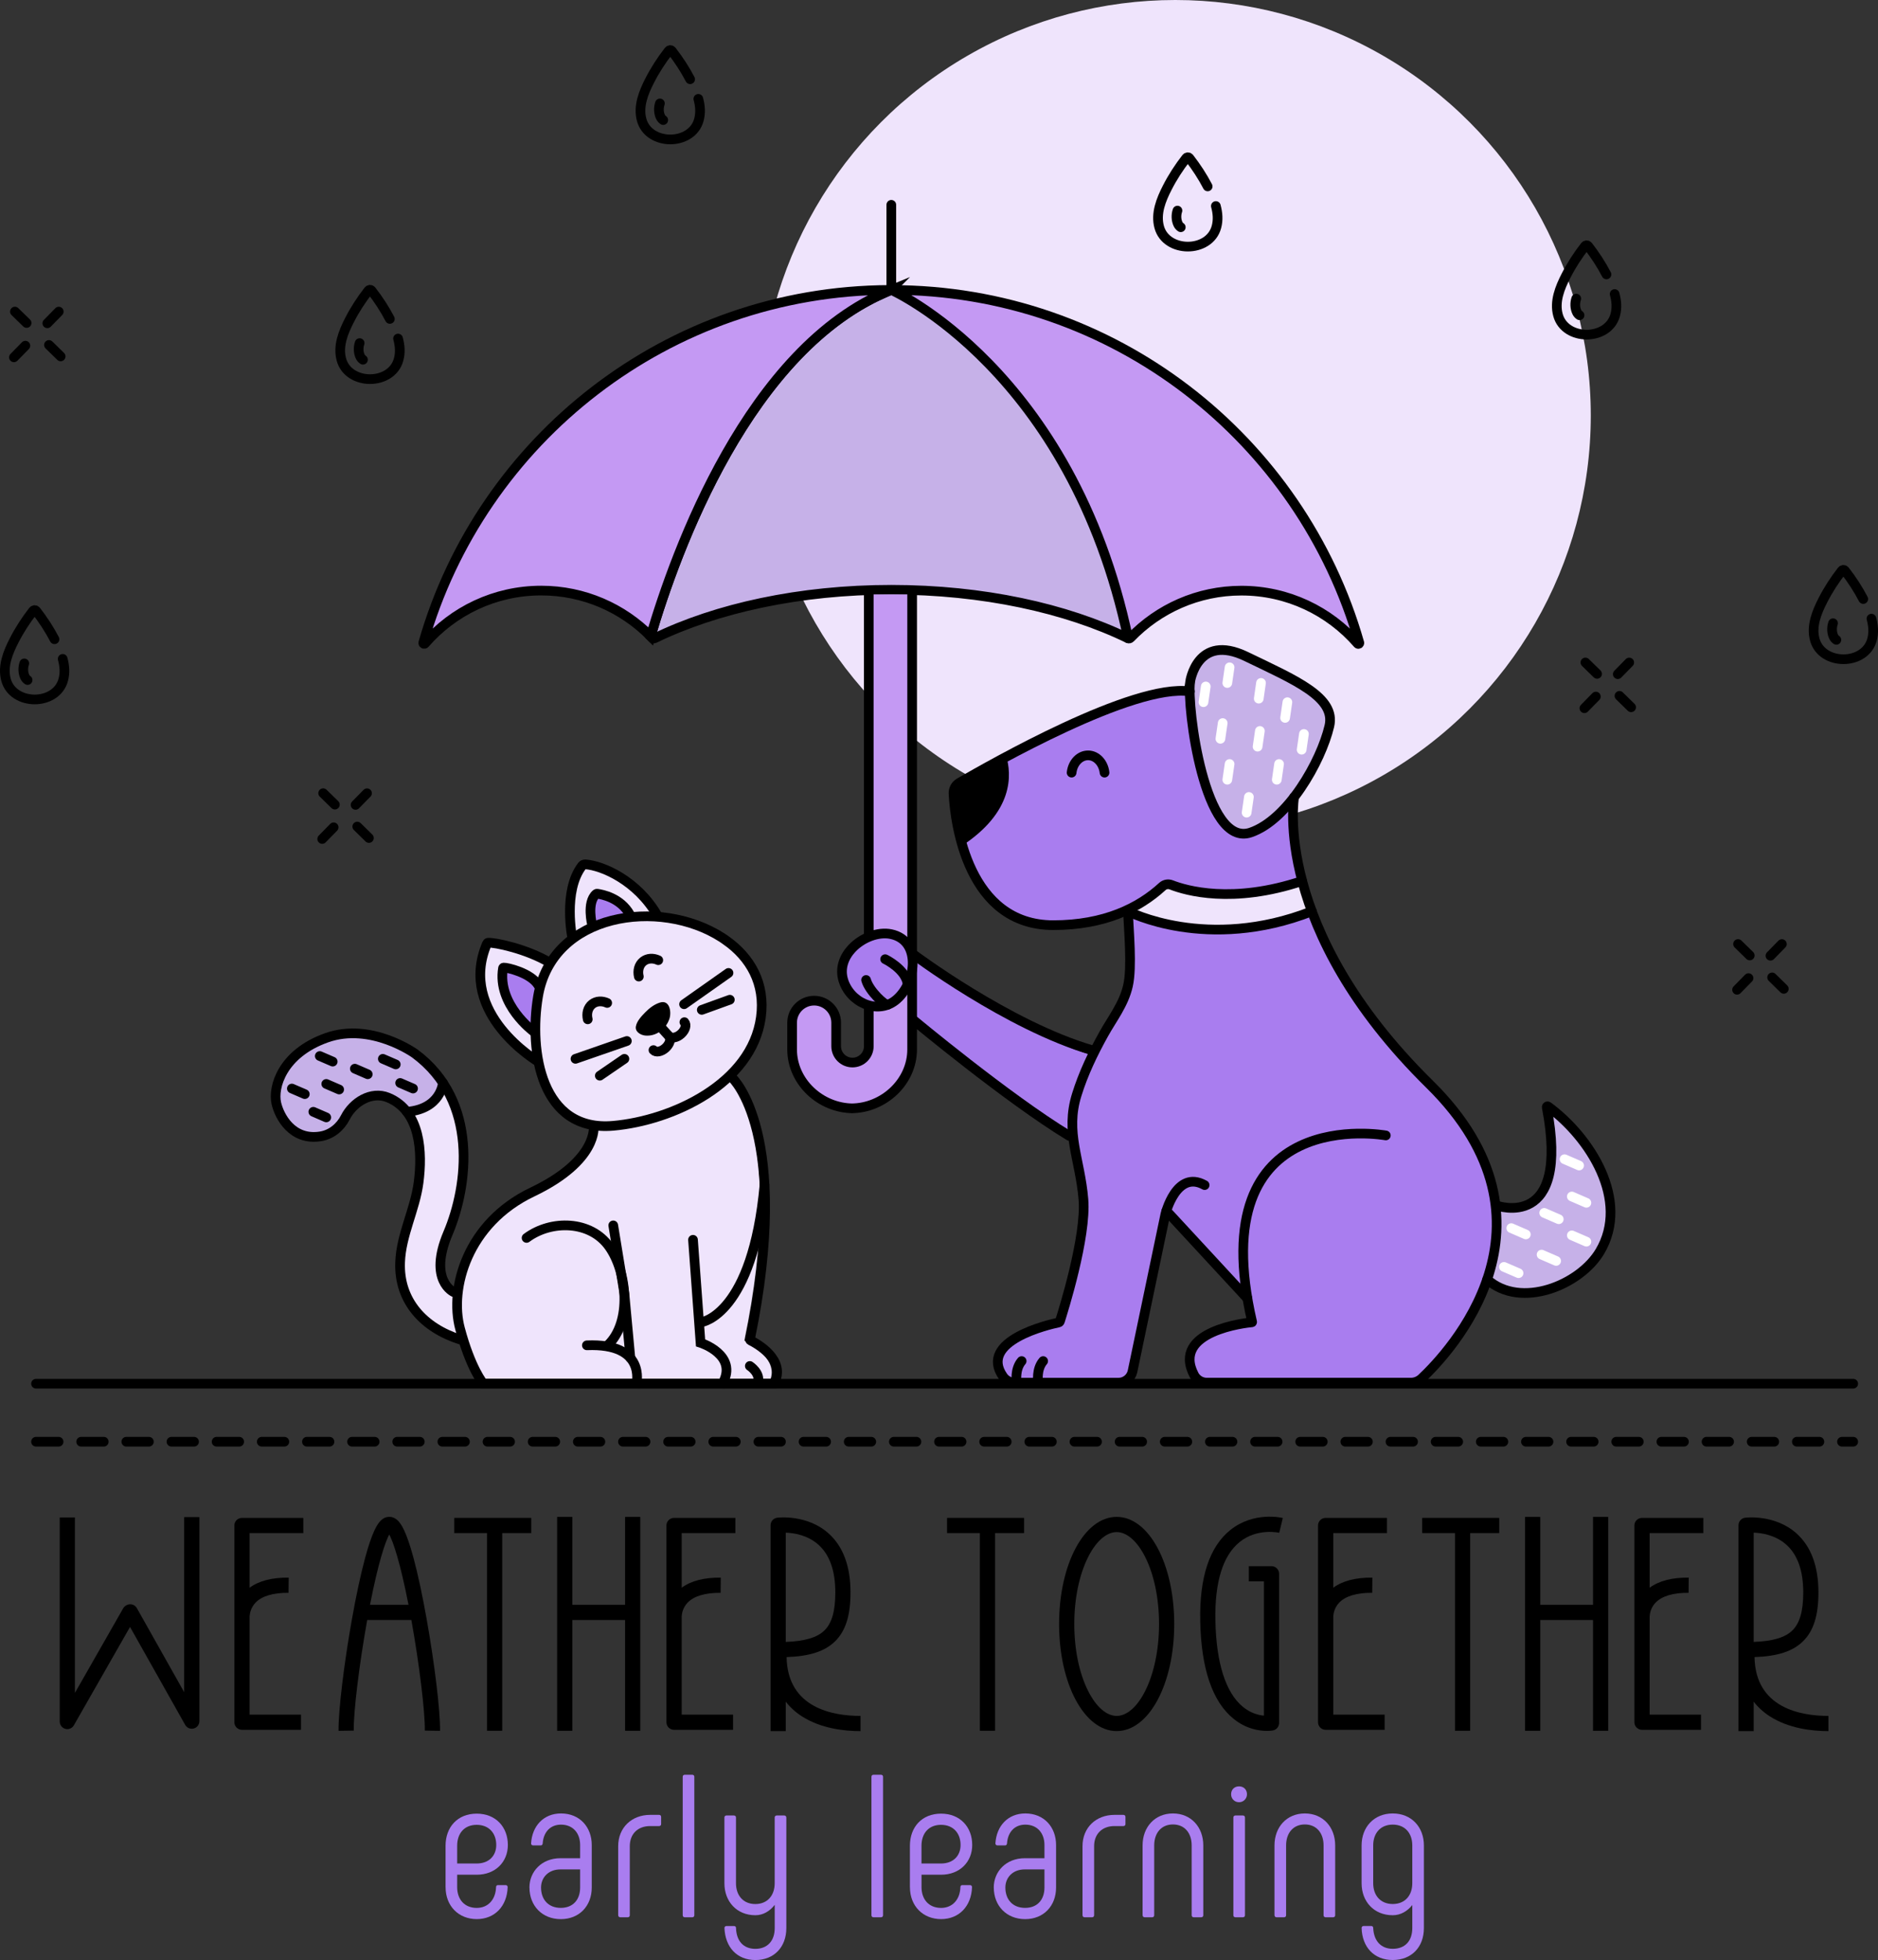 <?xml version="1.0" encoding="UTF-8"?> <svg xmlns="http://www.w3.org/2000/svg" id="Layer_1" data-name="Layer 1" viewBox="0 0 582.34 607.73"><rect x="0" y="0" width="582.34" height="607.73" fill="#333333" stroke="none"/><defs><style> .cls-1, .cls-2, .cls-3, .cls-4 { fill: none; } .cls-1, .cls-2, .cls-3, .cls-4, .cls-5 { stroke-miterlimit: 10; stroke-width: 3px; } .cls-1, .cls-2, .cls-3, .cls-5 { stroke-linecap: round; } .cls-1, .cls-3, .cls-4, .cls-5 { stroke: #000; } .cls-6 { fill: #a97def; } .cls-7 { fill: #efe4fc; } .cls-2 { stroke: #fff; } .cls-8 { fill: #c6b1e8; } .cls-3 { stroke-dasharray: 7; } .cls-9 { fill: #c499f3; } .cls-5 { fill: #fff; } </style></defs><circle class="cls-7" cx="364.45" cy="128.83" r="128.83"></circle><g><g><path d="M61.83,470.4v63.27c0,1.07-.72,2.01-1.76,2.28-1.04.27-2.12-.19-2.65-1.12l-17.1-30.37-17.41,30.49c-.43.75-1.21,1.19-2.04,1.19-.2,0-.4-.03-.6-.08-1.03-.27-1.75-1.21-1.75-2.28v-63.27h4.71v54.4l14.96-26.21c.2-.35.49-.65.84-.86l.15-.09c.54-.32,1.2-.41,1.81-.25s1.13.57,1.44,1.12l14.68,26.07v-54.29h4.71Z"></path><path d="M77.4,475.36v16.94c2.89-2.13,6.96-3.19,12.12-3.13l-.05,4.71c-4.8-.05-8.36,1.03-10.3,3.12-1.41,1.52-1.71,3.26-1.77,4.17v30.48s15.93,0,15.93,0v4.71h-18.3c-.62,0-1.22-.25-1.67-.69-.44-.44-.69-1.04-.69-1.67v-32.07c0-.18,0-.42,0-.71v-28.22c0-1.3,1.06-2.35,2.36-2.35h19.02v4.71h-16.67Z"></path><path d="M136.44,536.67l-4.71-.07c.09-5.78-1.69-20.44-4.14-34.11-.01-.06-.02-.12-.03-.19h-13.7c-.01.06-.02.12-.03.19-2.45,13.67-4.23,28.33-4.14,34.11l-4.71.07c-.09-6.04,1.65-20.58,4.14-34.58,1.32-7.43,2.74-14,4.09-19.01,2.24-8.29,3.83-10.57,4.83-11.57.99-.99,1.98-1.19,2.66-1.18h.03c.66-.01,1.67.2,2.66,1.18,1.01,1,2.6,3.28,4.84,11.57,1.35,5.01,2.76,11.58,4.08,19.01,2.49,14,4.23,28.54,4.14,34.58ZM126.67,497.6c-2.58-13.22-4.74-19.53-5.97-21.81-1.23,2.28-3.39,8.59-5.97,21.81h11.94Z"></path><path d="M164.74,470.65v4.71h-9.01v61.29h-4.71v-61.29h-10.17v-4.71h23.89Z"></path><path d="M198.54,470.34v66.32h-4.71v-34.35h-16.36v34.35h-4.71v-66.32h4.71v27.26h16.36v-27.26h4.71Z"></path><path d="M211.38,475.36v16.94c2.89-2.13,6.96-3.19,12.12-3.13l-.05,4.71c-4.8-.05-8.36,1.03-10.3,3.12-1.41,1.52-1.71,3.26-1.77,4.17v30.48s15.93,0,15.93,0v4.71h-18.3c-.62,0-1.22-.25-1.67-.69-.44-.44-.69-1.04-.69-1.67v-32.07c0-.18,0-.42,0-.71v-28.22c0-1.3,1.06-2.35,2.36-2.35h19.02v4.71h-16.67Z"></path><path d="M266.83,532.05v4.71c-5.05,0-12.31-.8-18.2-4.6-1.96-1.26-3.62-2.78-4.98-4.53v9.13h-4.71v-63.83c0-1.19.89-2.19,2.07-2.34.37-.05,9.21-1.06,15.84,4.8,4.56,4.04,6.88,10.21,6.88,18.36,0,7.11-1.5,11.91-4.73,15.11-3.16,3.14-7.88,4.7-15.09,4.95.28,15.86,14.44,18.24,22.92,18.24ZM243.65,509.1c5.93-.2,9.78-1.36,12.03-3.59,2.28-2.26,3.34-6,3.34-11.76,0-6.74-1.78-11.73-5.29-14.83-3.37-2.98-7.6-3.61-10.08-3.7v33.88Z"></path><path d="M317.56,470.65v4.71h-9.01v61.29h-4.71v-61.29h-10.17v-4.71h23.89Z"></path><path d="M364.11,503.54c0,18.62-7.84,33.21-17.85,33.21s-17.85-14.59-17.85-33.21,7.84-33.21,17.85-33.21,17.85,14.59,17.85,33.21ZM355.11,524.31c2.76-5.51,4.29-12.88,4.29-20.76s-1.52-15.26-4.29-20.76c-2.47-4.92-5.7-7.74-8.85-7.74s-6.38,2.82-8.85,7.74c-2.76,5.51-4.29,12.88-4.29,20.76s1.52,15.26,4.29,20.76c2.47,4.92,5.7,7.74,8.85,7.74s6.38-2.82,8.85-7.74Z"></path><path d="M376.88,502.51c.25,13.08,3.18,22.31,8.48,26.69,2.45,2.03,4.92,2.62,6.56,2.76v-41.63h-4.68v-4.71h7.04c1.3,0,2.35,1.05,2.35,2.35v46.27c0,1.13-.81,2.1-1.92,2.31-.08.02-.78.14-1.87.14-2.3,0-6.39-.54-10.36-3.77-6.55-5.33-10.02-15.53-10.31-30.33-.26-13.53,2.88-23.02,9.34-28.19,7.28-5.83,15.91-3.81,16.27-3.72l-1.11,4.58c-.07-.02-6.83-1.54-12.27,2.86-5.23,4.23-7.76,12.43-7.53,24.39Z"></path><path d="M413.43,475.36v16.94c2.89-2.13,6.96-3.19,12.12-3.13l-.05,4.71c-4.8-.05-8.36,1.03-10.3,3.12-1.41,1.52-1.71,3.26-1.77,4.17v30.48s15.93,0,15.93,0v4.71h-18.3c-.62,0-1.22-.25-1.67-.69-.44-.44-.69-1.04-.69-1.67v-32.07c0-.18,0-.42,0-.71v-28.22c0-1.3,1.06-2.35,2.36-2.35h19.02v4.71h-16.67Z"></path><path d="M464.89,470.65v4.71h-9.01v61.29h-4.71v-61.29h-10.17v-4.71h23.89Z"></path><path d="M498.68,470.34v66.32h-4.71v-34.35h-16.36v34.35h-4.71v-66.32h4.71v27.26h16.36v-27.26h4.71Z"></path><path d="M511.53,475.36v16.94c2.89-2.13,6.96-3.19,12.12-3.13l-.05,4.71c-4.8-.05-8.36,1.03-10.3,3.12-1.41,1.52-1.71,3.26-1.77,4.17v30.48s15.93,0,15.93,0v4.71h-18.3c-.62,0-1.22-.25-1.67-.69-.44-.44-.69-1.04-.69-1.67v-32.07c0-.18,0-.42,0-.71v-28.22c0-1.3,1.06-2.35,2.36-2.35h19.02v4.71h-16.67Z"></path><path d="M566.97,532.05v4.71c-5.05,0-12.31-.8-18.2-4.6-1.96-1.26-3.62-2.78-4.98-4.53v9.13h-4.71v-63.83c0-1.19.89-2.19,2.07-2.34.37-.05,9.21-1.06,15.84,4.8,4.56,4.04,6.88,10.21,6.88,18.36,0,7.11-1.5,11.91-4.73,15.11-3.16,3.14-7.88,4.7-15.09,4.95.28,15.86,14.44,18.24,22.92,18.24ZM543.79,509.1c5.93-.2,9.78-1.36,12.03-3.59,2.28-2.26,3.34-6,3.34-11.76,0-6.74-1.78-11.73-5.29-14.83-3.37-2.98-7.6-3.61-10.08-3.7v33.88Z"></path></g><g><path class="cls-6" d="M138.16,585.13v-12.81c0-5.81,3.72-9.97,9.66-9.97s9.66,4.17,9.66,9.72c0,5.24-3.85,9.22-9.66,9.22h-6.06v3.85c0,3.79,2.27,6.44,6.06,6.44,3.54,0,5.87-2.59,6-6.44,0-.44.25-.63.63-.63h2.34c.38,0,.63.25.63.63-.19,5.93-4.04,9.91-9.59,9.91s-9.66-3.98-9.66-9.91ZM147.82,577.81c3.79,0,6.06-2.4,6.06-5.74,0-3.66-2.27-6.25-6.06-6.25s-6.06,2.59-6.06,6.5v5.49h6.06Z"></path><path class="cls-6" d="M164.17,585.26c0-4.99,3.85-9.09,9.6-9.09h6.12v-4.1c0-3.66-2.21-6.31-5.93-6.31-3.35,0-5.43,2.33-5.68,5.81-.06.44-.25.63-.63.63h-2.34c-.38,0-.63-.25-.63-.63.32-5.37,3.85-9.28,9.28-9.28,5.81,0,9.53,4.23,9.53,9.79v13.19c0,5.62-3.79,9.79-9.59,9.79s-9.72-4.17-9.72-9.79ZM179.89,585.26v-5.62h-6.12c-3.72,0-6,2.53-6,5.62,0,3.72,2.27,6.31,6.12,6.31s6-2.59,6-6.31Z"></path><path class="cls-6" d="M191.69,593.85v-21.4c0-5.81,4.23-9.72,9.91-9.72h2.78c.38,0,.63.25.63.63v2.21c0,.38-.25.63-.63.63h-2.78c-3.72,0-6.31,2.34-6.31,6.25v21.4c0,.38-.25.63-.63.63h-2.33c-.38,0-.63-.25-.63-.63Z"></path><path class="cls-6" d="M211.7,593.85v-42.93c0-.38.25-.63.63-.63h2.34c.38,0,.63.25.63.63v42.93c0,.38-.25.63-.63.63h-2.34c-.38,0-.63-.25-.63-.63Z"></path><path class="cls-6" d="M243.83,563.55v34.28c0,5.93-3.85,9.91-9.59,9.91s-9.34-3.98-9.6-9.91c0-.38.25-.63.63-.63h2.33c.38,0,.63.19.63.63.13,4.04,2.33,6.44,6,6.44s6-2.4,6-6.44v-7.2c-1.51,1.96-3.6,3.22-6,3.22-5.75,0-9.6-4.23-9.6-9.91v-20.39c0-.38.25-.63.63-.63h2.33c.38,0,.63.25.63.63v20.39c0,3.79,2.27,6.44,6,6.44s6-2.65,6-6.44v-20.39c0-.38.25-.63.63-.63h2.34c.38,0,.63.25.63.63Z"></path><path class="cls-6" d="M270.22,593.85v-42.93c0-.38.25-.63.63-.63h2.34c.38,0,.63.25.63.63v42.93c0,.38-.25.63-.63.63h-2.34c-.38,0-.63-.25-.63-.63Z"></path><path class="cls-6" d="M282.15,585.13v-12.81c0-5.81,3.72-9.97,9.66-9.97s9.66,4.17,9.66,9.72c0,5.24-3.85,9.22-9.66,9.22h-6.06v3.85c0,3.79,2.27,6.44,6.06,6.44,3.54,0,5.87-2.59,6-6.44,0-.44.25-.63.63-.63h2.34c.38,0,.63.25.63.63-.19,5.93-4.04,9.91-9.59,9.91s-9.66-3.98-9.66-9.91ZM291.8,577.81c3.79,0,6.06-2.4,6.06-5.74,0-3.66-2.27-6.25-6.06-6.25s-6.06,2.59-6.06,6.5v5.49h6.06Z"></path><path class="cls-6" d="M308.15,585.26c0-4.99,3.85-9.09,9.6-9.09h6.12v-4.1c0-3.66-2.21-6.31-5.93-6.31-3.35,0-5.43,2.33-5.68,5.81-.06.44-.25.63-.63.63h-2.34c-.38,0-.63-.25-.63-.63.32-5.37,3.85-9.28,9.28-9.28,5.81,0,9.53,4.23,9.53,9.79v13.19c0,5.62-3.79,9.79-9.59,9.79s-9.72-4.17-9.72-9.79ZM323.87,585.26v-5.62h-6.12c-3.72,0-6,2.53-6,5.62,0,3.72,2.27,6.31,6.12,6.31s6-2.59,6-6.31Z"></path><path class="cls-6" d="M335.67,593.85v-21.4c0-5.81,4.23-9.72,9.91-9.72h2.78c.38,0,.63.25.63.63v2.21c0,.38-.25.63-.63.63h-2.78c-3.72,0-6.31,2.34-6.31,6.25v21.4c0,.38-.25.63-.63.63h-2.33c-.38,0-.63-.25-.63-.63Z"></path><path class="cls-6" d="M354.3,593.85v-21.65c0-5.68,3.79-9.91,9.41-9.91s9.41,4.23,9.41,9.91v21.65c0,.38-.25.63-.63.63h-2.34c-.38,0-.63-.25-.63-.63v-21.65c0-3.85-2.21-6.5-5.81-6.5s-5.81,2.65-5.81,6.5v21.65c0,.38-.25.63-.63.63h-2.33c-.38,0-.63-.25-.63-.63Z"></path><path class="cls-6" d="M381.75,556.35c0-1.45,1.01-2.46,2.46-2.46s2.46,1.01,2.46,2.46c0,1.33-1.07,2.46-2.46,2.46s-2.46-1.07-2.46-2.46ZM382.45,593.85v-30.3c0-.38.25-.63.63-.63h2.34c.38,0,.63.25.63.63v30.3c0,.38-.25.63-.63.63h-2.34c-.38,0-.63-.25-.63-.63Z"></path><path class="cls-6" d="M395.2,593.85v-21.65c0-5.68,3.79-9.91,9.41-9.91s9.41,4.23,9.41,9.91v21.65c0,.38-.25.63-.63.63h-2.34c-.38,0-.63-.25-.63-.63v-21.65c0-3.85-2.21-6.5-5.81-6.5s-5.81,2.65-5.81,6.5v21.65c0,.38-.25.63-.63.63h-2.33c-.38,0-.63-.25-.63-.63Z"></path><path class="cls-6" d="M441.53,572.19v25.63c0,5.93-3.85,9.91-9.66,9.91s-9.47-3.98-9.66-9.91c0-.38.25-.63.63-.63h2.34c.38,0,.63.19.63.63.19,4.04,2.46,6.44,6.06,6.44,3.79,0,6.06-2.4,6.06-6.44v-7.13c-1.51,1.89-3.6,3.16-6.06,3.16-5.81,0-9.66-4.23-9.66-9.91v-11.74c0-5.68,3.85-9.91,9.66-9.91s9.66,4.23,9.66,9.91ZM437.93,583.93v-11.74c0-3.79-2.27-6.44-6.06-6.44s-6.06,2.65-6.06,6.44v11.74c0,3.79,2.27,6.44,6.06,6.44s6.06-2.65,6.06-6.44Z"></path></g></g><line class="cls-1" x1="11.17" y1="429.04" x2="574.65" y2="429.04"></line><line class="cls-3" x1="11.17" y1="447.03" x2="574.65" y2="447.03"></line><path class="cls-8" d="M462.11,396.98c10.42,9.31,28.78,1.76,34.97-8.68,9.4-15.86-3.09-35.45-16.12-44.96-.18-.13-.42.03-.38.25,7.4,38.72-15.52,30.48-15.52,30.48"></path><path class="cls-6" d="M465.05,374.07l-.19,1.46c-1.05-12.11-6.75-25.45-20.62-39.11-13.77-13.55-23.12-26.52-29.44-38.16l-2.43-4.71c-.72-1.46-1.39-2.9-2.01-4.31-3.82-8.96-6.56-19.8-6.56-19.82-2.98-13.64-1.55-22.01-1.55-22.01l-32.33-32.78c-17.61-2.55-61.71,22.73-71.45,28.32-1.2.69-1.92,1.99-1.85,3.38.45,9.27,4.52,40.78,30.92,40.78,9.35,0,16.91-1.87,23.04-4.75l.15.46c.2,5.9,1.32,17.24,0,23.05-1.26,5.54-4.84,10.17-7.55,15.05-3.34,6.01-6.31,12.21-8.35,18.79-3.63,11.67,1.04,19.96,2.07,32.41.97,11.63-6.32,34.82-7.28,37.82-.06.2-.23.35-.43.39-2.98.63-24.95,5.67-17.21,16.75.83,1.19,2.2,1.9,3.65,1.9h32.15c2.11,0,3.93-1.48,4.36-3.55l10.17-48.64s-7.03-3.68,1.79,1.25l22.72,24.57c-.41,6.92.1-2.47,2.42,7.56.01.05-.02.09-.07.1-1.61.15-25.1,2.63-17.94,16.34.76,1.46,2.29,2.37,3.94,2.37h63.29c1.25,0,2.46-.47,3.37-1.33,3.98-3.73,14.97-15.06,20.28-30.67"></path><path class="cls-8" d="M421.5,199.3c-18.03-63.15-76.17-109.39-145.12-109.39-44.12,17.58-66.92,81.16-74.62,107.4.16.16.33.32.49.49.18.19.47.24.7.13,19.23-9.34,45.04-15.06,73.43-15.06s54.2,5.72,73.43,15.06c.24.12.52.06.7-.13,8.69-9.03,20.9-14.66,34.43-14.66,14.39,0,27.3,6.36,36.06,16.43.2.23.58.03.5-.26Z"></path><path class="cls-9" d="M421.5,199.3c-17.98-62.98-75.85-109.13-144.54-109.39-.12,0-.16.17-.04.22,43.76,17.88,66.42,81.05,74.09,107.19,8.66-8.74,20.66-14.18,33.94-14.18,14.39,0,27.3,6.36,36.06,16.43.2.23.58.03.5-.26Z"></path><path class="cls-1" d="M421.5,199.3c-18.03-63.15-76.17-109.39-145.12-109.39-44.12,17.58-66.92,81.16-74.62,107.4.16.16.33.32.49.49.18.19.47.24.7.13,19.23-9.34,45.04-15.06,73.43-15.06s54.2,5.72,73.43,15.06c.24.12.52.06.7-.13,8.69-9.03,20.9-14.66,34.43-14.66,14.39,0,27.3,6.36,36.06,16.43.2.23.58.03.5-.26Z"></path><path class="cls-9" d="M275.84,90.12c.11-.05.08-.22-.04-.22-68.69.26-126.55,46.41-144.54,109.39-.08.3.29.5.5.26,8.76-10.07,21.67-16.43,36.06-16.43,13.28,0,25.28,5.43,33.94,14.18,7.67-26.13,30.32-89.31,74.09-107.19Z"></path><path class="cls-1" d="M275.84,90.12c.11-.05.08-.22-.04-.22-68.69.26-126.55,46.41-144.54,109.39-.08.3.29.5.5.26,8.76-10.07,21.67-16.43,36.06-16.43,13.28,0,25.28,5.43,33.94,14.18,7.67-26.13,30.32-89.31,74.09-107.19Z"></path><line class="cls-2" x1="470.88" y1="394.77" x2="466.36" y2="392.82"></line><line class="cls-2" x1="473.14" y1="382.76" x2="468.62" y2="380.8"></line><line class="cls-2" x1="483.35" y1="378.04" x2="478.83" y2="376.08"></line><line class="cls-2" x1="491.92" y1="385" x2="487.4" y2="383.04"></line><line class="cls-2" x1="482.54" y1="390.97" x2="478.02" y2="389.01"></line><line class="cls-2" x1="489.66" y1="361.39" x2="485.14" y2="359.43"></line><line class="cls-2" x1="491.92" y1="372.95" x2="487.4" y2="370.99"></line><line class="cls-1" x1="361.67" y1="375.42" x2="386.81" y2="402.61"></line><path class="cls-1" d="M276.38,63.5v26.4s55.86,24.74,73.43,108.02"></path><path d="M311.93,234.15c-8.03,4.2-14.07,7.68-15.81,8.7-.32.19-.51.53-.5.9.05,2.17.35,9.96,2.36,18.7,16.43-10.66,15.81-22.28,13.95-28.3Z"></path><path class="cls-8" d="M369.03,211.45s2.11-15.26,17.38-7.9c15.27,7.37,27.91,12.64,25.8,21.59-2.61,11.07-12.89,29.09-24.43,33-14.33,4.84-19.8-39.03-18.74-46.69Z"></path><path class="cls-1" d="M369.03,211.45s2.11-15.26,17.38-7.9c15.27,7.37,27.91,12.64,25.8,21.59-2.61,11.07-12.89,29.09-24.43,33-14.33,4.84-19.8-39.03-18.74-46.69Z"></path><path class="cls-6" d="M282.84,295.64s40.08,30.07,60.55,32.4l-4.74,28.04c-23.09-10.83-55.65-40-55.65-40"></path><path class="cls-1" d="M464.1,373.8s22.91,8.23,15.52-30.48c-.04-.22.2-.38.38-.25,13.03,9.51,25.53,29.1,16.12,44.96-6.19,10.44-24.55,17.98-34.97,8.68"></path><path class="cls-1" d="M332.29,239.57c.33-3.02,2.48-5.35,5.09-5.36s4.78,2.33,5.12,5.36"></path><path class="cls-7" d="M406.8,282.43c-32.56,12.77-57.02,0-57.02,0l1.78-1.42c3.42-1.82,6.35-3.97,8.86-6.27.75-.69,1.83-.88,2.78-.51,4.54,1.78,18.98,6,40.57-1.2l3.03,9.4Z"></path><line class="cls-2" x1="373.18" y1="217.73" x2="373.89" y2="212.85"></line><line class="cls-2" x1="380.57" y1="211.78" x2="381.28" y2="206.91"></line><line class="cls-2" x1="386.56" y1="251.98" x2="387.27" y2="247.11"></line><line class="cls-2" x1="378.43" y1="229.08" x2="379.14" y2="224.2"></line><line class="cls-2" x1="389.96" y1="231.52" x2="390.67" y2="226.64"></line><line class="cls-2" x1="390.32" y1="216.63" x2="391.02" y2="211.75"></line><line class="cls-2" x1="403.62" y1="232.46" x2="404.33" y2="227.58"></line><line class="cls-2" x1="398.49" y1="222.6" x2="399.2" y2="217.73"></line><line class="cls-2" x1="395.91" y1="241.77" x2="396.62" y2="236.89"></line><line class="cls-2" x1="380.57" y1="241.77" x2="381.28" y2="236.89"></line><path class="cls-9" d="M282.84,184.31v141.07c0,10.09-8.85,18.28-18.94,18.28h.66c-10.09,0-18.94-8.18-18.94-18.28v-8.28c0-3.77,3.06-6.83,6.83-6.83h0c3.77,0,6.83,3.06,6.83,6.83v7.3c0,2.79,2.26,5.06,5.06,5.06h0c2.79,0,5.06-2.26,5.06-5.06v-140.09"></path><path class="cls-1" d="M282.84,184.31v141.07c0,10.09-8.85,18.28-18.94,18.28h.66c-10.09,0-18.94-8.18-18.94-18.28v-8.28c0-3.77,3.06-6.83,6.83-6.83h0c3.77,0,6.83,3.06,6.83,6.83v7.3c0,2.79,2.26,5.06,5.06,5.06h0c2.79,0,5.06-2.26,5.06-5.06v-140.09"></path><path class="cls-6" d="M264.13,294.13c-2.42,2.6-3.74,6.04-2.67,9.69,2.03,6.95,10.44,10.85,16.16,6.4,6.45-5.02,8.37-18.55-1.33-20.58-4.02-.84-9.01,1.12-12.16,4.49Z"></path><path class="cls-4" d="M264.13,294.13c-2.42,2.6-3.74,6.04-2.67,9.69,2.03,6.95,10.44,10.85,16.16,6.4,6.45-5.02,8.37-18.55-1.33-20.58-4.02-.84-9.01,1.12-12.16,4.49Z"></path><path class="cls-5" d="M275.25,311.54c-.77.25-5.68-4.13-6.69-7.68"></path><path class="cls-1" d="M274.47,297.41s6.48,3.09,6.98,7.83"></path><path class="cls-1" d="M315.25,428.53s-.66-3.95,1.55-6.51"></path><path class="cls-1" d="M321.92,428.53s-.66-3.95,1.55-6.51"></path><path class="cls-1" d="M282.84,295.64s29.74,22.39,55.88,30.01"></path><path class="cls-1" d="M283,316.09s29.5,24.56,48.56,36.11"></path><path class="cls-1" d="M349.78,282.56c.2,5.9,1.32,17.24,0,23.05s-4.84,10.17-7.55,15.05c-3.34,6.01-6.31,12.21-8.35,18.79-3.63,11.67,1.04,19.96,2.07,32.41.97,11.63-6.32,34.82-7.28,37.82-.06.2-.23.35-.43.39-2.98.63-24.95,5.67-17.21,16.75.83,1.19,2.2,1.9,3.65,1.9h32.15c2.11,0,3.93-1.48,4.36-3.55l10.17-48.64s3.37-14,12.18-9.07"></path><path class="cls-1" d="M368.97,214.38c-17.61-2.55-61.71,22.73-71.45,28.32-1.2.69-1.92,1.99-1.85,3.38.45,9.27,4.52,40.78,30.92,40.78,15.86,0,26.6-5.34,33.83-11.98.75-.69,1.83-.88,2.78-.51,4.54,1.78,18.98,6,40.57-1.2"></path><path class="cls-1" d="M349.78,282.56s24.46,12.77,57.02,0"></path><path class="cls-1" d="M429.72,352.06s-57.28-10.5-41.45,57.84c.01.05-.02.09-.07.1-1.61.15-25.1,2.63-17.94,16.34.76,1.46,2.29,2.37,3.94,2.37h63.29c1.25,0,2.46-.47,3.37-1.33,8.22-7.72,46.43-47.9,2.41-91.22-49-48.22-41.99-89.01-41.99-89.01"></path><path class="cls-7" d="M230.8,415.69c13.24-64.14-4.41-81.27-4.41-81.27l-43.01,14.94s1.56,10.61-19.05,20.44c-20.13,9.6-25.71,29.8-22.4,42.26,3.31,12.46,7.21,17.09,7.21,17.09h89.15c4.41-8.05-7.49-13.46-7.49-13.46Z"></path><g><path class="cls-7" d="M137.34,335.77c-.01.16-.65,8.09-11.18,8.97h0c4.49,5.82,4.57,14.92,3.64,21.94-1.12,8.44-5.4,16.17-5.72,24.68-.47,12.12,7.47,20.44,18.64,23.98l-2-14.7s-8.02-3.56-1.78-18.27c5.1-12.01,8.25-31.76-1.58-46.61Z"></path><path class="cls-8" d="M137.34,335.77c-2.2-3.32-5.04-6.4-8.66-9.08,0,0-13.59-9.8-27.4-4.9-13.81,4.9-16.71,15.38-15.59,20.28.92,4.04,4.88,11.73,13.75,10.28,3.35-.55,6.11-2.84,7.65-5.86,2.37-4.68,8.02-8.32,13.27-6.16,2.47,1.01,4.36,2.55,5.81,4.43h0c10.52-.88,11.17-8.81,11.18-8.97Z"></path><path class="cls-1" d="M227.09,334.24s18.61,17.09,5.47,81.01c-.03.15.04.31.18.38,1.65.81,11.3,5.97,7.25,13.35h-15.95"></path><path class="cls-1" d="M184.08,349.19s1.56,10.61-19.05,20.44c-20.13,9.6-25.71,29.8-22.4,42.26s7.21,17.09,7.21,17.09h47.52s3.12-12.62-15.38-11.84"></path><path class="cls-1" d="M163.28,383.84c7.61-5.67,19.89-5.47,25.66,2.76,5.54,7.9,7.05,23.26-.43,30.47-.14.13.72-.74.58-.61"></path><polyline class="cls-1" points="190.16 379.95 193.62 401.17 195.47 421.07"></polyline><path class="cls-1" d="M214.89,384.42l2.34,31.94s11.79,3.75,6.82,12.62h-26.48"></path><path class="cls-1" d="M217.61,409.94s15.78-2.31,19.46-42.63"></path><path class="cls-7" d="M225.03,291.5c7.61,5.32,12.36,13.44,10.91,23.97-2.83,20.54-27.46,31.98-45.78,33.6-24.23,2.14-27.08-26.18-22.45-43.73,6.3-23.85,39.57-26.13,57.22-13.91l.09.07Z"></path><path class="cls-7" d="M165.85,327s-21.2-10.35-14.88-34.33c.05-.19.19-.34.38-.35,2.09-.13,13.68-.49,18.56,7.34"></path><path class="cls-6" d="M165.48,319.85s-11.4-8.31-9.5-19.66c.02-.1.09-.17.19-.17,1.01-.07,8.41,1.59,10.76,5.47"></path><path class="cls-1" d="M165.48,319.85s-11.4-8.31-9.5-19.66c.02-.1.09-.17.19-.17,1.01-.07,8.41,1.59,10.76,5.47"></path><path class="cls-7" d="M177.47,290.9s-3.55-13.87,2.12-19.74c.44-.46,1.88-2.52,2.5-2.38,3.48.75,17.36,5.27,23.12,15.6"></path><path class="cls-1" d="M166.85,329.17s-25.11-14.81-15.88-36.51c.08-.18.19-.34.38-.35,2.09-.13,11.93,1.88,19.19,6.21"></path><path class="cls-1" d="M177.47,290.9s-3.01-14.63,3.02-22.45c.24-.31.63-.46,1.02-.44,5.28.36,16.04,4.99,22.32,15.83"></path><path class="cls-6" d="M183.6,286.77c-.56-2.94-.98-6.18.52-8.76.16-.28.36-.56.67-.69.25-.1.54-.07.81-.04,3.96.56,7.63,2.92,9.77,6.3"></path><path class="cls-1" d="M183.61,286.77s-1.77-6.92,1.23-9.56c.1-.09.23-.12.36-.1,1.52.23,7.21,1.25,10.14,6.5"></path><g><g><path class="cls-1" d="M202.63,325.6c.75.83,2.43.53,3.75-.67,1.32-1.2,1.79-2.84,1.04-3.66l-4.58-5.05"></path><path class="cls-1" d="M212.22,316.94c.75.83.28,2.47-1.04,3.66-1.32,1.2-3,1.49-3.75.67"></path></g><path d="M204.64,310.86c-1.77.55-3.29,1.73-4.57,3.04-1.14,1.17-2.58,2.67-2.89,4.33-.32,1.69,1.46,2.72,2.9,2.86,3.44.32,6.47-2.06,7.51-5.25.66-2.02.1-5.93-2.95-4.98Z"></path></g><line class="cls-1" x1="101.17" y1="346.47" x2="97.16" y2="344.73"></line><line class="cls-1" x1="105.17" y1="337.82" x2="101.17" y2="336.09"></line><line class="cls-1" x1="114.03" y1="333.09" x2="110.03" y2="331.36"></line><line class="cls-1" x1="128.08" y1="337.52" x2="124.08" y2="335.79"></line><line class="cls-1" x1="94.51" y1="339.25" x2="90.5" y2="337.52"></line><line class="cls-1" x1="103.17" y1="329.17" x2="99.16" y2="327.44"></line><line class="cls-1" x1="122.72" y1="330.04" x2="118.71" y2="328.31"></line><path class="cls-1" d="M140.7,400.64s-8.02-3.56-1.78-18.27c6.24-14.7,9.58-40.99-10.25-55.69,0,0-13.59-9.8-27.4-4.9s-16.71,15.38-15.59,20.28c.92,4.04,4.88,11.73,13.75,10.28,3.35-.55,6.11-2.84,7.65-5.86,2.37-4.68,8.02-8.32,13.27-6.16,10.15,4.17,10.67,17.08,9.44,26.37-1.12,8.44-5.4,16.17-5.72,24.68-.47,12.12,7.47,20.44,18.64,23.98"></path><path class="cls-1" d="M137.34,335.76s-.55,8.09-11.18,8.97"></path><path class="cls-1" d="M225.03,291.5c7.61,5.32,12.36,13.44,10.91,23.97-2.83,20.54-27.46,31.98-45.78,33.6-22.47,1.99-26.15-23.17-23.33-40.07,4.34-26.04,37.7-30.74,57.02-18.3.37.24.73.48,1.09.73l.09.07Z"></path><path class="cls-1" d="M182.25,316.06c-.44-1.82.03-3.66,1.4-4.73,1.29-1,3.05-1.07,4.63-.35"></path><path class="cls-1" d="M198.09,302.8c-.44-1.82.03-3.66,1.4-4.73,1.29-1,3.05-1.07,4.63-.35"></path><line class="cls-1" x1="194.38" y1="322.78" x2="178.45" y2="328.31"></line><line class="cls-1" x1="193.62" y1="328.31" x2="185.99" y2="333.54"></line><line class="cls-1" x1="212.12" y1="311.38" x2="225.9" y2="301.67"></line><line class="cls-1" x1="217.61" y1="313.13" x2="226.31" y2="309.98"></line></g><path class="cls-1" d="M232.51,423.54s3.31,2.15,2.53,4.99"></path><g><line class="cls-1" x1="505.2" y1="205.42" x2="501.65" y2="209.04"></line><line class="cls-1" x1="494.85" y1="215.98" x2="491.3" y2="219.6"></line><line class="cls-1" x1="505.79" y1="219.3" x2="502.17" y2="215.76"></line><line class="cls-1" x1="495.23" y1="208.95" x2="491.61" y2="205.41"></line></g><g><line class="cls-1" x1="552.54" y1="292.72" x2="548.99" y2="296.34"></line><line class="cls-1" x1="542.19" y1="303.28" x2="538.64" y2="306.9"></line><line class="cls-1" x1="553.13" y1="306.61" x2="549.51" y2="303.06"></line><line class="cls-1" x1="542.57" y1="296.26" x2="538.94" y2="292.71"></line></g><g><line class="cls-1" x1="113.81" y1="245.95" x2="110.26" y2="249.57"></line><line class="cls-1" x1="103.46" y1="256.52" x2="99.91" y2="260.14"></line><line class="cls-1" x1="114.4" y1="259.84" x2="110.78" y2="256.29"></line><line class="cls-1" x1="103.84" y1="249.49" x2="100.21" y2="245.94"></line></g><g><line class="cls-1" x1="18.22" y1="96.62" x2="14.67" y2="100.24"></line><line class="cls-1" x1="7.87" y1="107.18" x2="4.32" y2="110.8"></line><line class="cls-1" x1="18.81" y1="110.51" x2="15.18" y2="106.96"></line><line class="cls-1" x1="8.25" y1="100.15" x2="4.62" y2="96.61"></line></g><g><path class="cls-1" d="M120.89,98.89c-1.61-3.08-3.53-6.03-5.7-8.82-.23-.3-.7-.3-.93,0-2.26,2.91-4.26,5.99-5.9,9.21-1.92,3.74-3.65,8.02-2.5,12.21,2.2,8.06,15.53,8.11,17.74,0,.6-2.18.41-4.38-.17-6.52"></path><path class="cls-1" d="M111.52,106.38c-.46,1.31-.42,3.01.23,4.27.19.37.47.67.8.89"></path></g><g><path class="cls-1" d="M577.77,185.74c-1.61-3.08-3.53-6.03-5.7-8.82-.23-.3-.7-.3-.93,0-2.26,2.91-4.26,5.99-5.9,9.21-1.92,3.74-3.65,8.02-2.5,12.21,2.2,8.06,15.53,8.11,17.74,0,.6-2.18.41-4.38-.17-6.52"></path><path class="cls-1" d="M568.4,193.24c-.46,1.31-.42,3.01.23,4.27.19.37.47.67.8.89"></path></g><g><path class="cls-1" d="M374.48,57.8c-1.61-3.08-3.53-6.03-5.7-8.82-.23-.3-.7-.3-.93,0-2.26,2.91-4.26,5.99-5.9,9.21-1.92,3.74-3.65,8.02-2.5,12.21,2.2,8.06,15.53,8.11,17.74,0,.6-2.18.41-4.38-.17-6.52"></path><path class="cls-1" d="M365.11,65.3c-.46,1.31-.42,3.01.23,4.27.19.37.47.67.8.89"></path></g><g><path class="cls-1" d="M498.14,85.09c-1.61-3.08-3.53-6.03-5.7-8.82-.23-.3-.7-.3-.93,0-2.26,2.91-4.26,5.99-5.9,9.21-1.92,3.74-3.65,8.02-2.5,12.21,2.2,8.06,15.53,8.11,17.74,0,.6-2.18.41-4.38-.17-6.52"></path><path class="cls-1" d="M488.77,92.59c-.46,1.31-.42,3.01.23,4.27.19.37.47.67.8.89"></path></g><g><path class="cls-1" d="M214,24.57c-1.61-3.08-3.53-6.03-5.7-8.82-.23-.3-.7-.3-.93,0-2.26,2.91-4.26,5.99-5.9,9.21-1.92,3.74-3.65,8.02-2.5,12.21,2.2,8.06,15.53,8.11,17.74,0,.6-2.18.41-4.38-.17-6.52"></path><path class="cls-1" d="M204.63,32.07c-.46,1.31-.42,3.01.23,4.27.19.37.47.67.8.89"></path></g><g><path class="cls-1" d="M16.9,198.21c-1.61-3.08-3.53-6.03-5.7-8.82-.23-.3-.7-.3-.93,0-2.26,2.91-4.26,5.99-5.9,9.21-1.92,3.74-3.65,8.02-2.5,12.21,2.2,8.06,15.53,8.11,17.74,0,.6-2.18.41-4.38-.17-6.52"></path><path class="cls-1" d="M7.53,205.7c-.46,1.31-.42,3.01.23,4.27.19.37.47.67.8.89"></path></g></svg> 